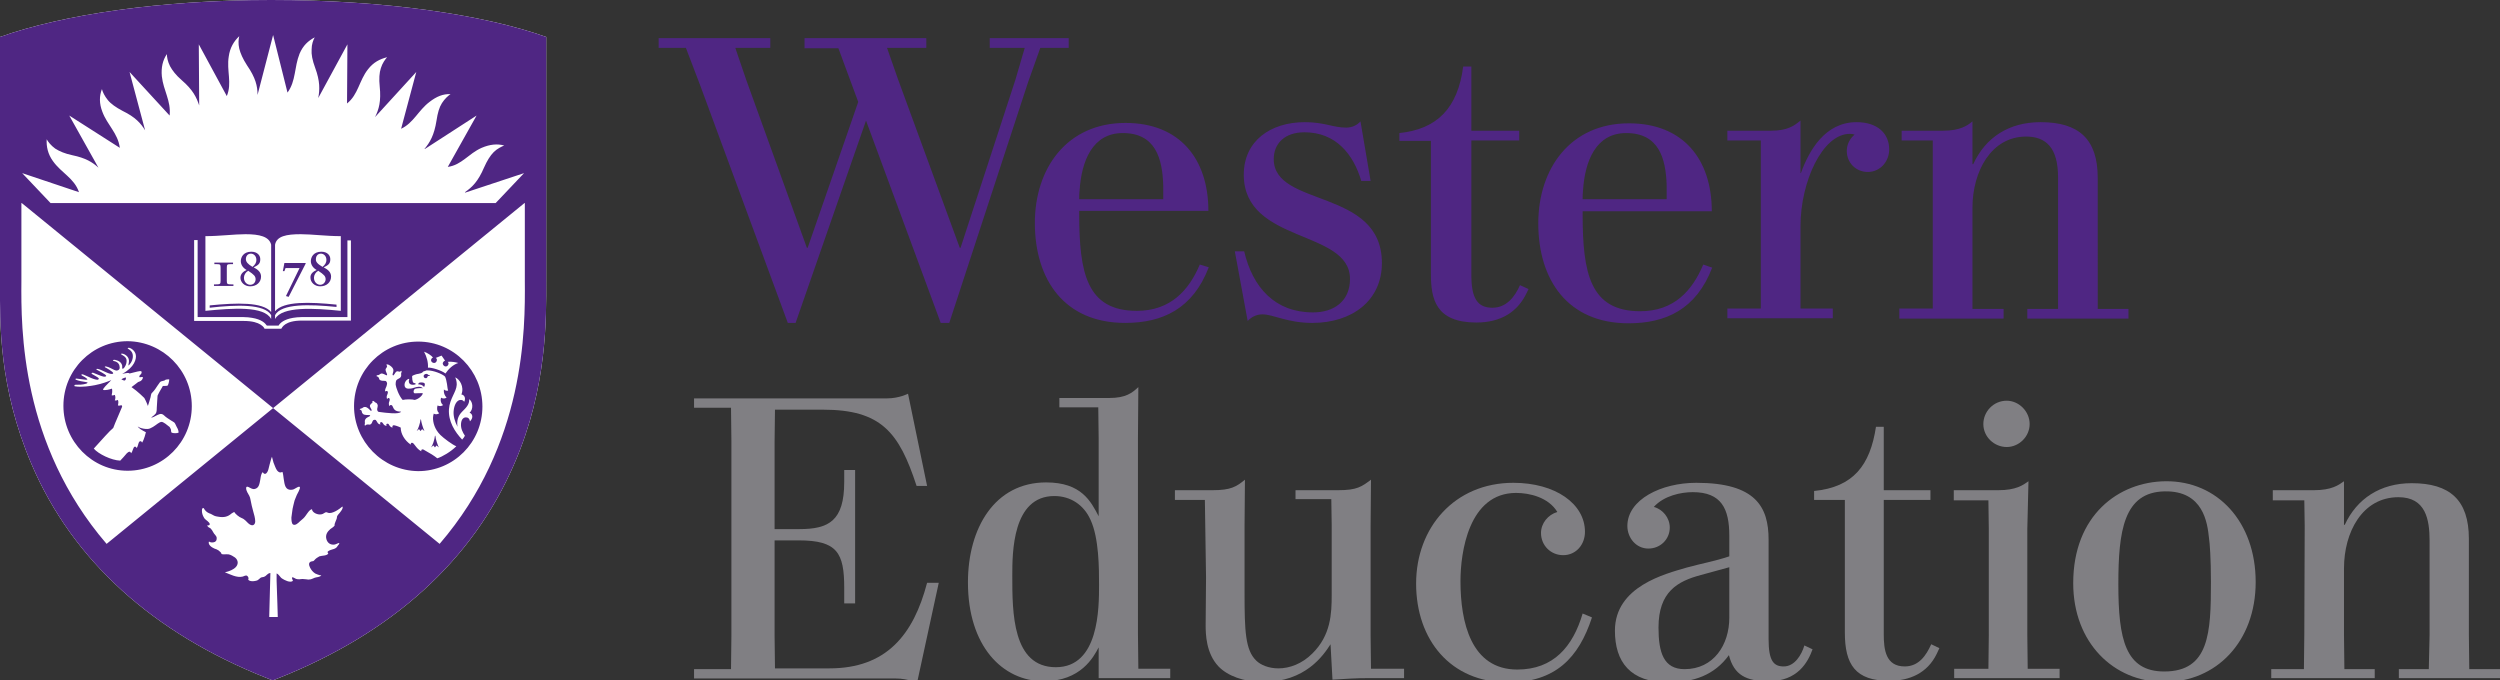 <?xml version="1.0" encoding="utf-8"?>
<!-- Generator: Adobe Illustrator 22.1.0, SVG Export Plug-In . SVG Version: 6.00 Build 0)  -->
<svg version="1.1" id="Layer_1" xmlns="http://www.w3.org/2000/svg" xmlns:xlink="http://www.w3.org/1999/xlink" x="0px" y="0px"
	 viewBox="0 0 642.6 174.8" style="enable-background:new 0 0 642.6 174.8;" xml:space="preserve">
<rect x="0" y="0" width="642.6" height="174.8" fill="#333333" stroke="none"/>
<style type="text/css">
	.st0{fill:#4F2683;}
	.st1{fill:#807F83;}
	.st2{fill:#FFFFFF;}
</style>
<path class="st0" d="M349.7,31.2c-0.9,1-2.2,1.6-3.7,1.6c-3.4,0-5.5-1.4-10.6-1.4c-8.8,0-15.7,4.8-15.7,13.5
	c0,17.8,27.3,14,27.3,26.8c0,5.8-4.2,8.6-9.5,8.6c-9.8,0-15.5-6.4-17.7-15.7h-2.4l3.3,17.9c1.1-1.2,2.5-1.7,3.8-1.7
	c2.8,0,6.4,2.2,12.8,2.2c10.2,0,17.9-5.7,17.9-15.4c0-19.3-27.8-14.2-27.8-26.7c0-4,2.8-6.9,7.9-6.9c8.1,0,12.6,5.7,14.6,12.5h2.4
	L349.7,31.2z M488.2,79.4v2.5H515v-2.5H507v-26c0-9.3,4.8-18.3,13.8-18.3c5.1,0,8.2,2.9,8.2,10.4v33.9h-7.9v2.5h26v-2.5h-7.9V45.7
	c0-10-4.9-14.3-14.7-14.3c-8.2,0-14.2,4-17.3,10.8H507v-11c-1.3,1.1-3.2,2.4-7.6,2.4c-2.9,0-10.6,0-10.6,0v2.5h8v43.2H488.2z
	 M390.7,73.3c-1.3,2.9-3.4,5.8-7.1,5.8c-3.8,0-5.4-2.4-5.4-8.3V36.1h12.3v-2.5h-12.3V17.1h-2.1c-1.4,10.7-6.7,16.1-16.4,17.1v2l0,0
	h0h8.1v34.2c0,6.4,1.2,12.5,11.7,12.5c6.6,0,10.5-3,12.6-7l0.8-1.6L390.7,73.3z M485.6,38.4c0-4-2.9-7-8.4-7
	c-8.1,0-12.2,7.3-14.3,13.1h-0.1V31c-1.6,1.3-3.3,2.6-7.6,2.6c-3.1,0-11.2,0-11.2,0v2.5h8.6v43.2H444v2.5h27.1v-2.5h-8.3V58.1
	c0-11.3,5.6-23.7,12.7-23.7c0.5,0,0.9,0.1,1.2,0.2c-1.2,1-2,2.5-2,4.2c0,3.1,2.4,5.4,5.4,5.4C483.3,44.2,485.6,41.5,485.6,38.4z
	 M308.4,68c-2.8,6.6-7.5,11.9-16.2,11.9c-12.9,0-14.8-9.8-14.8-24.9v-0.8h33.2c0-13.4-7.4-22.6-21.3-22.6
	c-15.1,0-23.3,11.7-23.3,25.7c0,14.7,7.7,25.7,23.2,25.7c9.6,0,17.4-3.6,21.5-14.3L308.4,68z M277.5,48.9
	c0.5-7.5,3.3-14.7,11.1-14.7c8.4,0,10.2,6.5,10.4,13.5c0,0.6,0,2.9,0,3.5h-21.6C277.4,50.5,277.4,49.6,277.5,48.9z M437.8,68
	C435,74.7,430.3,80,421.6,80c-12.9,0-14.8-9.8-14.8-24.9v-0.8H440c0-13.4-7.4-22.6-21.3-22.6c-15.1,0-23.3,11.7-23.3,25.7
	c0,14.7,7.7,25.7,23.2,25.7c9.6,0,17.4-3.6,21.5-14.3L437.8,68z M406.9,48.9c0.5-7.5,3.3-14.7,11.1-14.7c8.4,0,10.2,6.5,10.4,13.5
	c0,0.6,0,2.9,0,3.5h-21.6C406.8,50.5,406.8,49.6,406.9,48.9z M222.6,31c-4.4,12.7-18.1,52-18.1,52h-2L180,22l-3.7-9.7h-7V9.8h28.7
	v2.5h-9l2.8,8.2l15.6,43.2h0.2l13-37.5l-5.1-13.8h-8.7V9.8h31.3v2.5h-10.1l2.8,8l15.9,43.4h0.2L261,20.5l2.4-8.2h-9V9.8h20.3v2.5
	h-7.3l-3.2,9l-20.2,61.7h-2.2L222.6,31z"/>
<g>
	<path class="st1" d="M235.7,175.6c0,0-2.2-1.2-5.4-1.2h-51.9v-2.4h9.5l0.1-8.6v-50l-0.1-8.6h-9.5v-2.4h49.6c3.1,0,5.4-1.2,5.4-1.2
		l4.9,23.7h-2.7c-4.5-13.8-9.1-19.6-24.1-19.6h-12.3l-0.1,8.2V136h6.4c7.5,0,11.5-2.1,11.5-12.1v-3.1h2.8v34.3H217v-4
		c0-9-1.8-12.2-11.7-12.2h-6.2v24.6l0.1,8.3h14c14.6,0,21.6-8.6,25.1-22h3L235.7,175.6z"/>
	<path class="st1" d="M273.8,102.3h11.3c4.3,0,5.9-1.3,7.5-2.8l-0.1,13.2V163l0.1,8.9h8.2v2.4h-18.4v-7.9c-1.3,2.5-4.6,8.7-14.1,8.7
		c-10.7,0-19.5-9.1-19.5-25.4c0-14,6.9-25.7,20.1-25.7c9.1,0,11.5,4.9,13.5,8.7v-20l-0.1-8h-10v-2.4H273.8z M260.2,148
		c0,9.4,0,23.5,11.2,23.5c11.1,0,11.1-15.2,11.1-21.2c0-4.1,0-12-2.2-16.7c-1.7-3.8-5.1-6.1-9.3-6.1
		C260.2,127.5,260.2,142.1,260.2,148z"/>
	<path class="st1" d="M344,126c4.8,0,6-0.9,8.4-2.7l-0.1,11.9v28.3l0.1,8.4h8.5v2.4h-8.6c-4.4,0-6.1,0.2-9.8,0.4l-0.5-9.1
		c-1.8,2.8-6.4,9.7-17.4,9.7c-4.9,0-9.1-1.6-11.4-4c-3.2-3.4-3.3-8.3-3.3-10.6l0.1-12.3l-0.3-19.9h-7.7V126h9.7
		c4.7,0,6.1-0.9,8.3-2.7l-0.1,11.9v17.2c0,9.8,0.2,14.7,3,17.4c1.1,1.1,3.2,2,5.7,2c2.9,0,6.1-1.2,8.7-3.8c4.8-4.7,5-10.3,5-15.1
		v-17.9l-0.1-6.7h-9.2V126H344z"/>
	<path class="st1" d="M409.2,158.7c-3.4,10.4-9.4,16.7-21.6,16.7c-14.7,0-23.6-10.9-23.6-25.4c0-14.4,9.9-25.9,25-25.9
		c10.8,0,18.4,5.4,18.4,12.6c0,3.3-2.3,6-5.6,6c-3.2,0-5.7-2.5-5.7-5.7c0-2.5,1.8-4.7,4.2-5.4c-2.3-3.8-7.2-4.9-10.6-4.9
		c-12.2,0-14.3,15.3-14.3,22.7c0,10.5,2.7,22.7,14.6,22.7c9.3,0,14.3-5.9,16.8-14.4L409.2,158.7z"/>
	<path class="st1" d="M465.9,166.9c-1.2,3.3-3.8,8.2-11.3,8.2c-5.8,0-8.9-1.6-10.2-6.7c-3.7,5.1-9,7-15.6,7
		c-9.8,0-13.7-5.3-13.7-13.3c0-11.4,13-14.6,18.4-16.2c4-1.1,7.1-1.6,11-2.9v-5.3c0-6.9-2-11.2-9.4-11.2c-3,0-7.4,0.9-10,3.8
		c2.3,0.6,4.1,2.8,4.1,5.3c0,3-2.4,5.4-5.5,5.4c-3.2,0-5.4-2.8-5.4-5.8c0-6.8,8.7-11.1,17.7-11.1c15.3,0,18.6,6.2,18.6,14.6v25.6
		c0,5.6,1.3,7,3.9,7c2.8,0,4.6-3,5.3-5.4L465.9,166.9z M444.5,145.8l-7.3,2c-6,1.6-10.9,4.3-10.9,13.5c0,6.4,1.3,10.7,6.7,10.7
		c7.5,0,11.5-6.3,11.5-13.2V145.8z"/>
	<path class="st1" d="M498.5,166.6l-0.7,1.5c-2.4,4.9-6.9,6.9-12.2,6.9c-8.7,0-11.4-4.2-11.4-12.4v-34.1h-7.9v-2.3
		c10.1-1,14.4-6.6,15.9-16.5h2V126h12v2.5h-12V163c0,4,0.5,8.3,5.4,8.3c3.6,0,5.5-2.8,6.8-5.7L498.5,166.6z"/>
	<path class="st1" d="M521.1,136v27.2l0.1,8.7h8.2v2.4h-27.1v-2.4h8.8l0.1-8.7V136l-0.1-7.4h-8.9V126c7.8,0,11.5,0,11.5,0
		c4.5,0,6.3-1.3,7.7-2.3L521.1,136z M515.8,114.9c3.2,0,5.9-2.7,5.9-5.9c0-3.3-2.8-6-5.9-6c-3.4,0-6,2.8-6,6
		C509.8,112.3,512.6,114.9,515.8,114.9z"/>
	<path class="st1" d="M579.8,149.6c0,15.3-10.1,25.7-23.5,25.7c-13,0-23.4-10.1-23.4-25.4c0-17.4,11.6-26.1,23.8-26.2
		C570,123.6,579.8,134.2,579.8,149.6z M544.5,150.2c0,14.1,1.8,22.4,11.8,22.4c11.6,0,12-10,12-23c0-6.1-0.3-10-0.5-11.3
		c-0.4-3.8-1.4-12.2-11.4-12C545.9,126.5,544.5,136.4,544.5,150.2z"/>
	<path class="st1" d="M592.2,171.9l0.1-8.8l0.1-27.9l-0.1-6.6h-8.1V126c7.8,0,10.6,0,10.6,0c4.5,0,6.3-1.3,7.7-2.3v11.2h0.2
		c3.1-6.7,9.1-10.7,17.2-10.7c9.8,0,14.7,4.3,14.7,14.3v24.7l0.1,8.8h7.9v2.3h-26v-2.3h7.7l0.2-8.8V139c0-5.5-1-11.2-8-11.2
		c-9.3,0-14,9-14,18.3v17.1l0.1,8.8h7.8v2.3h-26.6v-2.3H592.2z"/>
</g>
<g>
	<path class="st2" d="M140.4,72.4l0-62.9C124.1,3.7,98.5,0,69.7,0C41.4,0,16.3,3.7,0,9.5l0,63.8c0,9.4-0.4,26.1,8.1,46
		c10.6,24.8,31.2,43.4,60.5,55l1.5,0.6l1.5-0.6c29.4-11.7,49.9-30.3,60.6-55.1C140.8,99.4,140.4,81.4,140.4,72.4z"/>
	<path class="st0" d="M140.4,72.4l0-62.9C124.1,3.7,98.5,0,69.7,0C41.4,0,16.3,3.7,0,9.5l0,63.8c0,9.4-0.4,26.1,8.1,46
		c10.6,24.8,31.2,43.4,60.5,55l1.5,0.6l1.5-0.6c29.4-11.7,49.9-30.3,60.6-55.1C140.8,99.4,140.4,81.4,140.4,72.4z M85.5,141.2
		c-0.3,0.1-0.7,0.2-1,0.4c-0.2,0.1-0.3,0.2-0.3,0.3c0,0.1,0.1,0.3,0.2,0.3c-0.2,0.7-1.8,0.6-2.3,0.8c-0.4,0.2-1,0.6-1.3,1
		c-0.3,0.3-0.2,0.2-0.7,0.3c-0.9,0.2-0.7,1-0.4,1.6c0.3,0.6,0.7,1.1,1.3,1.5c0.2,0.1,1.1,0.5,1.6,0.5c-0.5,0.5-1.1,0.4-1.7,0.6
		c-0.3,0.1-0.6,0.3-1,0.4c-0.5,0.1-0.8,0.1-1.2,0c-0.6-0.1-1.2-0.1-1.7,0c-0.4,0-0.7,0-1.1-0.2c-0.2-0.1-0.5-0.3-0.6-0.3
		c-0.5-0.1-0.1,0.6,0,0.9c-0.7,0.6-2.2-0.2-2.8-0.6c-0.5-0.3-0.8-1.1-1.4-1.3c0,0.6,0,1.3,0,1.9c0.1,2,0.1,3.9,0.2,5.9
		c0,1.1,0.1,2.3,0.1,3.4h-2.2l0.3-11.3c-0.7,0-1,0.7-1.5,0.9c-0.3,0.2-0.7,0.1-1,0.3c-0.3,0.2-0.5,0.5-0.9,0.7
		c-0.3,0.1-0.8,0.2-1.1,0.2c-0.5,0-1-0.1-1.2-0.4c0.2-0.4,0-0.8-0.3-1c-0.3-0.2-0.8,0.1-1.1,0.2c-1.5,0.4-3.3-0.6-4.6-1.1
		c0,0,3.3-0.6,3.3-2.5c0-0.5-0.3-1-0.7-1.3c-0.4-0.3-1.1-0.7-1.6-0.8c-0.8-0.1-1.4,0.1-1.9-0.1c0.1-0.3-0.4-0.6-0.7-0.9
		c-0.3-0.2-0.7-0.4-1.1-0.5c-0.7-0.3-1.7-1-1.4-1.8c0.5,0.3,1,0.3,1.5,0.1c0.4-0.2,0.5-0.5,0.5-1c0-0.6-0.7-1-0.9-1.5
		c-0.2-0.4-0.4-0.7-0.7-1c-0.3-0.2-0.8-0.3-0.8-0.8c0.6,0.2,0.8-0.3,0.4-0.7c-0.4-0.5-1-0.7-1.3-1.3c-0.3-0.5-0.5-1.1-0.5-1.7
		c0-0.2,0-0.7,0.3-0.7c0.2-0.1,0.3,0.3,0.4,0.4c0.4,0.6,1,0.9,1.6,1.1c0.7,0.4,1,0.6,1.8,0.7c1.6,0.3,2.6,0,3.5-0.8
		c0.2-0.1,0.6-0.4,0.7-0.4c0.3,0.5,1.2,1.3,2,1.6c0.6,0.2,1.3,1,1.6,1.3c1.1,1,1.8,0.4,1.8-0.5c0-0.8-0.3-1.8-0.5-2.5
		c-0.3-1.2-0.5-1.8-0.7-3c-0.1-0.8-0.5-1.4-0.8-1.9c-0.3-0.5-0.7-1.9,0.3-1.4c0.4,0.2,1,0.6,1.5,0.5c1.2-0.2,1.3-1.4,1.5-2.4
		c0.1-0.5,0.1-0.9,0.3-1.4c0.1-0.3,0.2-0.5,0.4-0.5c0,0.1,0.2,0.4,0.5,0.4c0.5,0,0.8-0.8,0.9-1.2c0.1-0.4,0.2-0.8,0.3-1.2
		c0.2-0.6,0.3-1.3,0.6-2c0.1,0.4,0.3,1.2,0.4,1.5c0.3,0.7,0.5,1.4,0.9,2c0.4,0.5,0.8,0.7,1.4,0.4c0.3,0.7,0.3,2.8,0.8,3.8
		c0.3,0.6,0.8,0.8,1.3,0.8c0.5,0,0.8-0.1,1.1-0.3c0.4-0.2,0.8-0.5,1.1-0.5c0.1,0,0.2,0.1,0.2,0.2c0,0.5-0.7,1.7-0.8,1.9
		c-0.2,0.6-0.6,1.3-0.7,1.9c-0.1,0.5-0.3,1.1-0.4,1.7c-0.1,0.6-0.2,1.3-0.3,2.2c0,0.5,0,1.5,0.4,1.8c0.6,0.4,1.4-0.4,1.8-0.8
		c0.6-0.5,1.1-0.9,1.5-1.5c0.3-0.4,1-1.6,1.6-1.6c0,0.5,0.6,1.1,1.6,1.3c0.6,0.1,1.1,0,1.5-0.3c0.5-0.3,0.5-0.3,1-0.1
		c1.1,0.4,3-1,3.7-1.6c0.2,0.2,0,0.7-0.3,1.1c-0.5,0.8-1.1,1.1-1.1,1.7c0,0.5-0.7,1.5-0.6,2.1c-0.2,0.3-0.8,0.7-1.1,0.9
		c-0.8,0.7-1.3,1.5-1,2.6c0.3,1,1,1.4,1.8,1.4c0.7,0,1.2-0.5,1.5-0.4c0.1,0.1-0.2,0.5-0.4,0.7C86.6,140.8,86,141.1,85.5,141.2z
		 M127.4,52.2H13l-7.3-7.7l14.6,4.9c-1.2-3.6-4.5-4.9-6.7-8c-1.3-1.8-1.7-3.7-1.6-5.6c0.4,0.7,1.1,1.6,2.2,2.4
		c1.1,0.7,2.5,1.3,4.4,1.7c3.4,0.7,5.2,1.8,6.7,3.2l-7.5-13.4L30.8,38c-0.5-3.8-3.2-5.8-4.5-9.3c-0.8-2.1-0.8-4-0.1-5.8
		c0.2,0.8,0.7,1.8,1.5,2.8c0.8,1,2.1,1.9,3.8,2.8c3.3,1.6,4.7,3.2,5.8,5l-4-15l10.3,11.2c0.4-3.8-1.6-6.4-2-10.1
		c-0.2-2.2,0.2-4.1,1.3-5.7c0,0.8,0.2,1.9,0.8,3.1c0.6,1.1,1.5,2.3,3,3.6c2.9,2.5,3.8,4.4,4.5,6.5l-0.1-15.7l7.2,13.3
		c1.4-3.4-0.1-6.5,0.5-10.2c0.3-2.2,1.3-3.9,2.7-5.2c-0.2,0.8-0.3,1.9,0,3.2c0.3,1.2,0.9,2.6,2,4.3c2.2,3.2,2.7,5.3,2.7,7.6l0,0
		L70.2,9l3.7,14.8c2.2-3,1.7-6.5,3.1-10c0.9-2.1,2.2-3.3,3.9-4.2c-0.4,0.7-0.8,1.8-0.8,3.1C80,14,80.3,15.5,81,17.4
		c1.3,3.5,1.2,5.7,0.8,7.8l7.5-13.8l-0.1,15.2c2.9-2.3,3.1-5.9,5.4-8.8c1.4-1.8,3-2.6,4.9-3.1c-0.5,0.6-1.2,1.5-1.6,2.8
		c-0.4,1.2-0.5,2.8-0.3,4.7c0.4,3.8-0.2,5.9-1.2,7.9l0,0L107,18.5l-3.9,14.6c3.2-1.5,4.4-4.7,7.3-6.9c1.8-1.4,3.5-2.1,5.4-2
		c-0.6,0.4-1.5,1.2-2.2,2.3c-0.7,1.1-1.1,2.5-1.4,4.5c-0.6,3.8-1.7,5.6-3.1,7.3l0.1,0l13.3-8.6l-7.4,13.2c3.6-0.5,5.3-3.4,8.7-4.9
		c2.1-0.9,4-1.1,5.8-0.6c-0.7,0.3-1.8,0.8-2.7,1.7c-0.9,0.9-1.7,2.2-2.5,4c-1.5,3.5-3,5-4.9,6.3l0.1,0.1l15.1-5L127.4,52.2z
		 M68.1,84.6c-0.2-0.3-1-2.1-5.4-2.1H49.9V61.7h0.9v19.8h11.7c0.9,0,1.7,0.1,2.3,0.2c2.4,0.4,3.3,1.3,3.8,2h3c0.4-0.7,1.4-1.6,3.7-2
		c0.7-0.1,1.4-0.2,2.3-0.2h11.7V61.8h0.9v20.6H77.6c-4.4,0-5.1,1.8-5.3,2.1H68.1z M69.7,81v1c-1.8-3.4-9.9-2.8-16.9-2.1V60.7
		c3.7,0,7.4-0.5,10.3-0.5c3.6,0,6.1,0.6,6.6,2.7v17.3c-2.2-2.6-8.8-2.4-15.8-1.7v0.6C60.8,78.3,68,78.1,69.7,81z M55.2,73.5
		c0.8,0,1.7,0,2.4,0c0.9,0,1.6,0,2.4,0v-0.4h-0.4c-1.2,0-1.3-0.1-1.3-0.9v-3.3c0-0.9,0.1-1,0.9-1h0.7v-0.4c-0.8,0-1.5,0-2.4,0
		c-0.7,0-1.6,0-2.4,0v0.4h0.7c0.8,0,0.9,0.1,0.9,1v3.3c0,0.8-0.1,0.9-1.3,0.9h-0.4V73.5z M63.4,69.4c-0.9-0.5-1.5-1.3-1.5-2.3
		c0-0.9,0.6-2.4,2.7-2.4c1.6,0,2.3,1,2.3,1.9c0,1-0.3,1.5-1.7,2.1c1.3,0.7,1.9,1.4,1.9,2.4c0,1.4-1.1,2.5-2.8,2.5
		c-1.5,0-2.5-1.1-2.5-2.2C61.8,70.3,62.7,69.7,63.4,69.4z M65.7,71.8c0-0.8-0.4-1.2-1.9-2.2c-0.7,0.4-1.1,1.1-1.1,1.8
		c0,1.2,0.9,1.8,1.6,1.8C65.3,73.2,65.7,72.4,65.7,71.8z M64.9,68.6c0.6-0.5,1-1,1-1.8c0-1-0.7-1.6-1.4-1.6c-0.9,0-1.3,0.7-1.3,1.4
		C63.2,67.3,63.7,67.9,64.9,68.6z M77.3,60.2c2.9,0,6.5,0.5,10.3,0.5v19.2c-6.9-0.7-15.1-1.2-16.9,2.1v-1c1.6-3,8.9-2.8,15.8-2.1
		v-0.6c-7-0.7-13.6-0.9-15.8,1.7V62.9C71.1,60.7,73.6,60.2,77.3,60.2z M72.7,69.7h0.4l0.3-0.8H77l-3.5,7.2l0.7,0.2l4.4-8.6l-0.1-0.1
		h-5.4L72.7,69.7z M81.4,69.4c-0.9-0.5-1.5-1.3-1.5-2.3c0-0.9,0.6-2.4,2.7-2.4c1.6,0,2.3,1,2.3,1.9c0,1-0.3,1.5-1.7,2.1
		c1.3,0.7,1.9,1.4,1.9,2.4c0,1.4-1.1,2.5-2.8,2.5c-1.5,0-2.5-1.1-2.5-2.2C79.7,70.3,80.7,69.7,81.4,69.4z M83.7,71.8
		c0-0.8-0.4-1.2-1.9-2.2c-0.7,0.4-1.1,1.1-1.1,1.8c0,1.2,0.9,1.8,1.6,1.8C83.2,73.2,83.7,72.4,83.7,71.8z M82.9,68.6
		c0.6-0.5,1-1,1-1.8c0-1-0.7-1.6-1.4-1.6c-0.9,0-1.3,0.7-1.3,1.4C81.1,67.3,81.7,67.9,82.9,68.6z M113,139.8l-42.8-34.9l-42.8,34.9
		C5.3,114.1,5.4,84.5,5.5,72.3V52.2h0.1l64.6,52.7l64.6-52.7h0.1l0,20.1C135,84.5,135.1,114.1,113,139.8z M32.8,121
		c9.1,0,16.5-7.4,16.5-16.6c0-9.2-7.4-16.6-16.5-16.7c-9.1,0-16.5,7.4-16.5,16.6C16.3,113.5,23.7,121,32.8,121z M43.5,97.5
		c0,0.5-0.2,1.3-0.4,1.6c-0.2,0.1-0.6,0.1-1,0.1c-0.2,0-0.3,0-0.4,0.3c-0.4,0.7-0.8,1.3-1.2,2.2c-0.1,1-0.1,1.9-0.2,3.1
		c0,0.4,0,0.9-0.2,1.4c-0.4,0.5-0.8,0.8-1.1,1c-0.1,0-0.2,0.2,0.1,0.1c0.2,0,0.9-0.4,1.1-0.5c0.5-0.2,1.2-0.8,2,0
		c0.4,0.4,1,0.8,1.8,1.3c0.3,0.2,0.4,0.2,0.8,0.5c0.3,0.3,0.4,0.8,0.6,1.1c0.5,0.8,0.5,1.3,0.5,1.5c-0.3,0.2-1.4,0.2-1.8,0
		c-0.2-0.3-0.1-0.7-0.2-0.9c-0.2-0.4-0.3-0.6-0.5-0.7c-0.3-0.2-0.6-0.5-0.9-0.7c-0.8-0.5-0.9-0.6-1.5-0.3c-0.6,0.3-1.4,1.1-2.4,1.5
		c-0.7,0.4-2.7,0-3.2-0.5c0.2,0.5,1.3,1.1,2.1,1.5c-0.1,0.3-0.4,1.8-1,2.7c0-0.2-0.2-0.4-0.4-0.4c-0.6,0-0.5,1.2-1,1.8
		c0-0.2-0.2-0.4-0.4-0.4c-0.5,0-0.5,1.1-1,1.7c-0.1-0.2-0.2-0.4-0.4-0.4c-0.2,0-0.5,0.2-0.7,0.4c-0.7,0.8-1,1.2-1.7,1.9
		c-2.3-0.1-5.6-1.7-6.8-3.1c2.1-2.3,4.1-4.6,5-5.3c0.5-1.4,1.8-4.2,2.3-5.5c-0.1-0.1-0.1-0.3-0.2-0.4c-0.3,0.2-0.7,0.2-0.9,0.1
		c0.1-0.4,0.2-1,0-1.4c-0.2,0.1-0.6,0.2-0.8,0.1c0.2-0.4,0.2-1,0-1.4c0,0,0,0,0,0c-0.3,0.1-0.6,0.2-0.8,0.1c0.1-0.5,0.2-1,0.1-1.6
		c0,0,0-0.1-0.1-0.1c-0.4,0.2-1.8,0.5-2.2,0.3c-0.2-0.2,1-1.4,2.1-2.5c-1,0.4-2.2,0.9-4.2,1.3c-1.1,0.2-3.4,0.6-5.1,0.3
		c-0.3,0-0.2-0.4,0-0.4c0.9,0,2,0,2.9-0.3c0.2-0.1,0.6-0.3-0.1-0.4c-0.7-0.1-2-0.3-2.6-0.6c-0.2-0.1-0.1-0.3,0.1-0.3
		c0.8,0.1,1.7,0.2,2.4,0.3c0.4,0,0.6,0,0.3-0.3c-0.2-0.2-0.7-0.5-1.3-0.8c-0.1-0.1-0.1-0.2,0-0.3c0.4-0.1,2.2,1,3.4,1.3
		c0.3,0.1,0.5,0.1,0.7,0.1c0.2,0,0.3-0.2,0.3-0.3c-0.1-0.3-1.2-0.8-1.8-1.2c-0.2-0.2,0-0.3,0.3-0.3c0.6,0.2,2.1,0.9,2.7,1
		c0.5,0.1,0.7-0.1,0.7-0.2c-0.1-0.4-2-1.3-2.5-1.6c-0.1-0.1,0-0.2,0.2-0.2c1,0.1,3,1.5,3.9,1.3c0.1,0,0.2-0.1,0.2-0.2
		c-0.1-0.4-1.7-1.3-2.1-1.5c-0.2-0.1,0-0.3,0.3-0.2c0.6,0.1,1.5,0.6,2.1,0.9c0.3,0.1,0.5,0.2,0.8,0.1c0.4-0.1,0.7-0.4,0.5-1.2
		c-0.2-0.8-0.9-1.1-1.4-1.2c-0.6-0.2-0.1-0.4,0.3-0.3c0.9,0.2,1.6,0.6,1.8,1.5c0,0.1,0,0.3,0,0.5c0,0.5,0.3,0.3,0.6-0.1
		c0.5-0.7,0.6-1.5,0.5-2c-0.2-0.9-1.4-1.2-1.4-1.4c0-0.1,0.1-0.1,0.1-0.1c0.5-0.1,1.7,0.5,1.9,1.5c0.1,0.5,0,0.8-0.1,1.4
		c0,0.1,0.1,0.2,0.2,0c0.6-0.6,1.1-1.7,0.9-2.7c-0.2-1.1-1.3-1.4-1.3-1.6c0,0,0.1-0.1,0.2-0.1c0.4-0.1,1.7,0.6,1.9,1.8
		c0.2,1-0.3,3.2-3.5,4.9c1.4-0.3,1.7-0.3,1.9-0.1c1.6-0.4,2.6-0.7,3-0.6c0.4,0.7-0.5,0.9-0.5,1.4c0,0.5,1.1-0.3,0.9,0.4
		C36.4,98,36,98,35.5,98.2c-0.2,0.2-1.2,0.9-1.7,1.3c1.6,1.1,3.2,2.7,3.3,2.8c0.1,0.2,0.5,0.9,0.9,2c0,0,0,0,0,0.1
		c0.2-0.7,0.6-1.8,0.7-2.3c0.1-0.5,0.1-0.6,0.2-0.9c0.1-0.2,0.6-0.6,1-1.2c0.3-0.5,0.9-1.3,1.1-1.6c0.3-0.5,0.7-0.4,1.3-0.6
		C42.5,97.5,43.2,97.5,43.5,97.5z M31.2,97.6c0.1-0.1,0.2-0.2,0.3-0.3c0.3-0.1,0.6-0.2,0.8-0.3c0.1,0.2,0.1,0.5-0.1,0.7
		c-0.2,0.2-0.4,0.1-0.6,0c-0.1-0.1-0.3-0.1-0.3-0.1C31.2,97.7,31.2,97.6,31.2,97.6z M91,104.4c0-9.2,7.4-16.6,16.5-16.6
		c9.1,0,16.5,7.5,16.5,16.7c0,9.2-7.4,16.6-16.5,16.6C98.3,121,91,113.4,91,104.4z M115.1,93c0.1,0.1,0.2,0.3,0.2,0.4
		c0,0.4-0.3,0.8-0.7,0.8c-0.4,0-0.7-0.3-0.8-0.7c0-0.4,0.3-0.7,0.6-0.8l-0.9-1.3l-1.5,0.6c0.2,0.1,0.3,0.3,0.3,0.5
		c0,0.4-0.3,0.8-0.7,0.8c-0.4,0-0.8-0.3-0.8-0.7c0-0.3,0.2-0.6,0.5-0.7c-0.4-0.5-1.4-1.2-2.3-1.5c0.7,1.3,1.1,2.8,1,4.1
		c0.9-0.1,3.5,0.7,4.5,1.5c0.8-1.2,2-2.3,3.3-2.7C117.2,93.1,116,92.9,115.1,93z M110.5,96.4c-0.1,0-0.2,0-0.3,0
		c-0.1,0-0.1-0.1-0.2-0.1c0,0-0.1-0.2-0.4-0.2c-0.4,0-0.7,0.3-0.7,0.5c0,0.2,0,0.3,0.1,0.4c0.1,0.1,0.2,0.2,0.3,0.2
		c0.1,0,0.2,0,0.3,0l0,0c0.2-0.1,0.3-0.3,0.3-0.4c0-0.1,0.2-0.2,0.5-0.2C110.5,96.5,110.5,96.5,110.5,96.4
		C110.5,96.4,110.5,96.4,110.5,96.4z M106,96.6c-0.1,0.2-0.1,0.3-0.1,0.4c0,0,0.1,0.1,0.1,0.1c-0.1,0.2,0,0.6,0.1,1
		c0.1,0.3,0.3,0.4,0.7,0.4c0,0.1,0,0.2,0,0.3c0,0,0,0,0,0c-0.3,0.1-0.5,0.1-0.7,0.1c-0.7,0-1.1-0.4-1-1.1c0-0.1,0-0.2,0.1-0.3
		c0-0.1,0-0.1-0.1-0.1c-0.2-0.1-1,0.5-1.1,1.3c-0.1,0.8,0.3,1.2,1,1.2c0.3,0,0.8,0,1.3-0.2c0.9-0.3,1.8-0.5,2.4,0.1
		c-0.4-0.1-1.6,0-1.9,0.1c-0.5,0.1-0.7,1.1-0.2,1.2c0.4,0,2-0.1,2.1,0c-0.2,0.7-1.2,1.5-2.1,1.7c-0.6-0.2-2.3-0.2-3.1,0
		c-1-1.1-1.7-3.2-1.8-3.9c0-0.3,0-0.7,0.1-1c0.3-0.6,0.9-0.5,1.2-1c0.2-0.3,0.1-0.6,0.1-0.9c0-0.1,0.3-0.6,0-0.7
		c-0.1,0.2-0.4,0.3-0.6,0.2c-0.2-0.1-0.4-0.1-0.6,0c-0.3,0.2-0.4,0.6-0.7,0.9c-0.1,0.2-0.3,0.1-0.3-0.2c0.1-0.4,0.3-0.8,0.2-1.2
		c-0.1-0.4-0.4-0.7-0.8-1c-0.2-0.1-0.4-0.3-0.6-0.3c-0.2-0.1-0.4,0-0.4,0.1c0.1,0.1,0.2,0.2,0.2,0.3c0,0.4-0.4,0.6-0.4,0.9
		c0,0.5,0.4,1,0.4,1.3c0,0.2-0.1,0.2-0.3,0.1c-0.3-0.1-0.7-0.4-1.1-0.4c-0.3,0-0.5,0.3-0.8,0.4c-0.1,0-0.6,0-0.5,0.3
		c0.3,0.1,0.5,0.2,0.6,0.5c0.1,0.2,0.1,0.4,0.3,0.5c0.3,0.2,1,0.2,1.3,0.2c0.2,0,0.4,0.2,0.5,0.6c0,0.3-0.1,0.6-0.2,0.9
		c-0.2,0.4-0.4,0.9-0.3,1.3c0.1-0.2,0.2-0.2,0.4-0.2c0.3,0,0.4,0.3,0.2,0.8c-0.2,0.4-0.3,0.8-0.1,1.3c0.1-0.2,0.2-0.3,0.4-0.3
		c0.2,0,0.4,0.3,0.2,0.8c-0.2,0.4-0.2,0.9,0,1.3c0.1-0.2,0.2-0.3,0.4-0.3c0.3,0,0.4,0.3,0.5,0.5c0.3,0.8,0.8,1.2,2.1,1.2
		c-0.4,0.8-4,0.3-5.5,0.1c-0.3,0-0.5-0.1-0.6-0.4c-0.2-0.6,0.3-1,0-1.6c-0.1-0.3-0.4-0.4-0.6-0.5c-0.1-0.1-0.4-0.5-0.7-0.3
		c0.1,0.2,0.1,0.4-0.2,0.6c-0.2,0.1-0.3,0.3-0.4,0.5c-0.1,0.4,0.3,0.8,0.4,1.1c0.1,0.3-0.1,0.4-0.3,0.2c-0.3-0.3-0.8-0.9-1.4-0.9
		c-0.4,0-0.5,0.2-0.7,0.3c-0.1,0.1-0.7,0.1-0.6,0.4c0.2,0,0.5,0.2,0.5,0.5c0,0.2,0.1,0.4,0.3,0.6c0.5,0.4,1.2,0.2,1.7,0.3
		c0.2,0,0.2,0.2,0,0.3c-0.4,0.2-0.9,0.4-1.1,0.8c-0.2,0.3-0.1,0.7-0.1,1c0,0.1-0.2,0.6,0.1,0.6c0.1-0.2,0.4-0.3,0.7-0.3
		c0.2,0,0.4,0.1,0.6,0c0.4-0.2,0.4-0.5,0.6-0.9c0.1-0.2,0.3-0.3,0.5-0.3c0.2,0,0.3,0,0.4,0.2c0.3,0.3,0.3,0.9,1.1,1
		c0-0.1-0.1-0.2-0.1-0.3c0-0.2,0.1-0.3,0.3-0.3c0.2,0,0.3,0.1,0.5,0.4c0.2,0.4,0.5,0.5,0.9,0.6c-0.1-0.1-0.1-0.2-0.1-0.3
		c0-0.2,0.1-0.3,0.3-0.3c0.1,0,0.3,0,0.4,0.3c0.3,0.4,0.4,0.6,0.9,0.7c-0.1-0.3,0-0.6,0.3-0.6c0.3,0,1.2,0.3,1.8,0.6
		c0,1.6,1,3.3,2.6,4.4c-0.1-0.3,0.1-0.5,0.3-0.5c0.6,0,1,1.5,2.4,2.2c-0.1-0.3,0.1-0.5,0.3-0.5c0.2,0,0.4,0.1,0.5,0.2
		c1.3,0.7,2.6,1.5,3.3,2.1c1.3-0.4,3.5-1.7,4.9-3.1c-0.9-0.3-3.3-2.1-4.1-2.9c-1.5-1.5-1.9-3.2-1.9-4.4c0-0.4,0.1-0.8,0.2-1.1
		c0.4,0.3,1.1,0.2,1.4-0.1c-0.7-0.5-0.6-1.6-0.4-2c0.4,0.3,1.1,0.2,1.4-0.1c-0.5-0.3-0.8-1.2-0.5-1.9c0.3,0.3,1,0.3,1.4,0
		c-0.5-0.5-0.8-1.2-0.7-2.1c0.3,0.3,0.7,0.4,1.1,0.3c-0.2-0.5-0.2-1.2-0.3-1.7c-0.1-0.7-0.3-1.5-0.5-1.9c-0.7-0.7-3-1.6-4.5-1.6
		c-0.2,0-0.4,0-0.5,0.1c-0.4,0.1-0.7,0.2-0.7,0.3c-0.2,0.3-0.7,0.4-1.2,0.5C107.2,96.1,106.3,96.4,106,96.6z M108.2,107.8h-0.1
		c-0.1,1-0.6,2.5-1,3l0.6-0.5l0.4,0.5l0.4-0.5l0.6,0.5C108.8,110.2,108.3,108.7,108.2,107.8z M119.2,112.5c0.1-0.2,0.3-0.5,0.3-0.5
		c-0.6-0.9-1.1-1.9-1-3.1c0.1-1.3,0.8-1.7,1.4-1.6c0.5,0,0.8,0.4,0.9,1c0.4-0.4,0.6-0.8,0.6-1.2c0-0.3-0.1-0.8-0.7-1
		c1-0.9,0.9-2.8-0.1-3.5c0.1,1.4-0.9,2.3-1.8,3.2c-1.2,1.2-1.4,2.5-1.2,3.9c-0.7-1.4-1.1-2.7-1-4c0.1-1.5,0.8-3,1.9-2.9
		c0.3,0,0.7,0.2,0.8,0.5c0.5-0.9,0.1-1.8-0.7-1.9c0.8-2-0.5-4-1.6-4.4c0.3,0.6,0.4,1.2,0.4,1.9c-0.1,1.9-1.8,3.5-2,6.3
		c-0.2,3.1,1.5,5.8,3.4,7.8C118.9,112.9,119,112.7,119.2,112.5z M111.9,112h-0.1c-0.1,1-0.6,2.5-1,3l0.6-0.5l0.4,0.5l0.4-0.5
		l0.6,0.5C112.5,114.4,112,113,111.9,112z M109,99.5c0.1-0.2,0.2-0.5,0.2-0.6c0-0.1,0-0.3-0.1-0.4c-0.1-0.1-0.4-0.2-0.7-0.2
		c-0.3,0-0.6,0-0.8,0.2c0,0.1-0.1,0.2-0.1,0.3C108,98.8,108.6,98.9,109,99.5z"/>
</g>
</svg>
